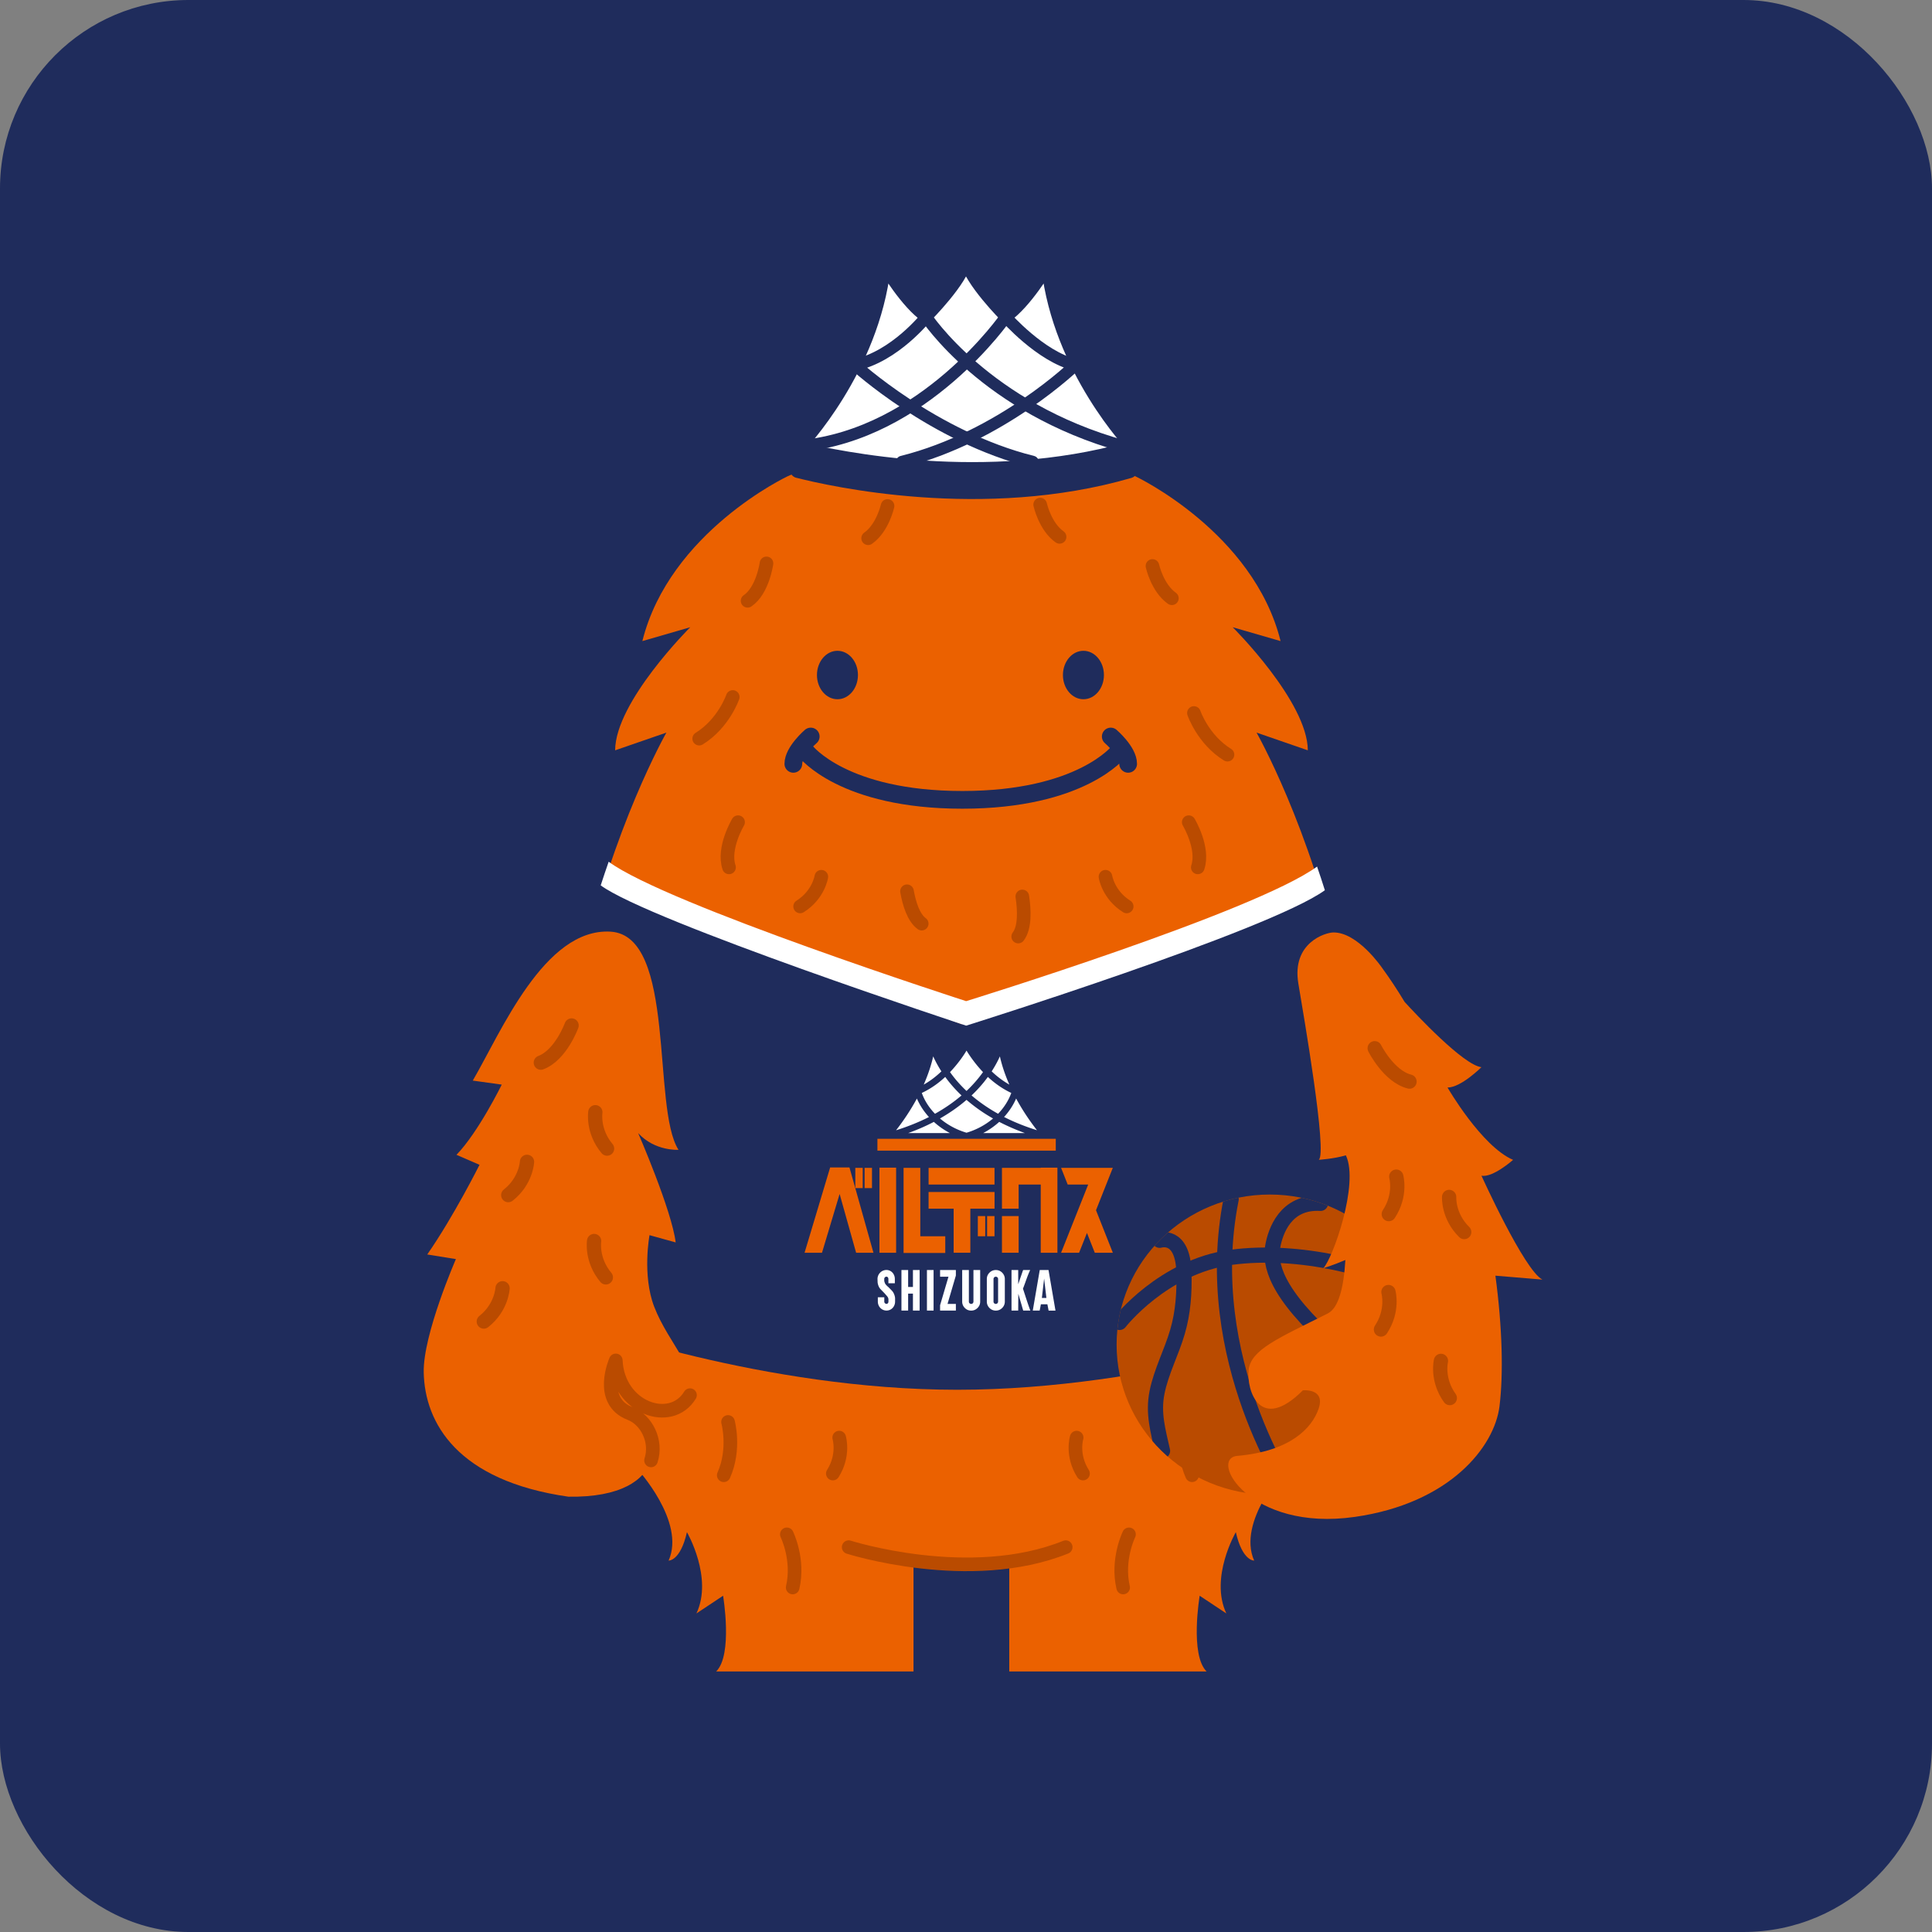 <svg id="_レイヤー_2" xmlns="http://www.w3.org/2000/svg" viewBox="0 0 410 410"><rect x="0" y="0" width="410" height="410" fill="#808080" stroke="none"/><defs><clipPath id="clippath"><ellipse cx="269.47" cy="285.35" rx="32.51" ry="31.85" style="fill:none"/></clipPath><style>.cls-2,.cls-3,.cls-4,.cls-5,.cls-6{fill:none}.cls-2{stroke-width:3.76px}.cls-2,.cls-3,.cls-4,.cls-5,.cls-6{stroke-linecap:round;stroke-linejoin:round}.cls-2,.cls-3,.cls-5{stroke:#1f2c5c}.cls-8{fill:#fff}.cls-3{stroke-width:2.5px}.cls-10{fill:#eb6100}.cls-12{fill:#1f2c5c}.cls-4{stroke-width:2.89px}.cls-4,.cls-6{stroke:#ba4b00}.cls-5{stroke-width:3.22px}.cls-6{stroke-width:3.03px}</style></defs><g id="_レイヤー_1-2"><rect class="cls-12" width="410" height="410" rx="40" ry="40"/><path class="cls-10" d="M193.86 331.85v22.86h-41.88c3.59-3.52 1.47-16.07 1.47-16.07l-5.66 3.76c3.59-7.62-2.01-17.25-2.01-17.25-1.41 6.19-3.89 6.03-3.89 6.03 3.68-8.29-6.71-19.52-6.71-19.52-39.53-75.87 6.24-156.19 6.24-156.19l-10.88 3.76c.05-10.34 15.94-26.12 15.94-26.12l-10.16 2.94c5.78-23.18 30.81-34.97 30.81-34.97s19.64-8.9 36.91-8.9c17.27 0 36.91 8.9 36.91 8.9s25.03 11.79 30.81 34.97l-10.16-2.94s15.89 15.78 15.94 26.12l-10.88-3.76s45.73 80.32 6.2 156.19c0 0-10.39 11.23-6.71 19.52 0 0-2.48.16-3.89-6.03 0 0-5.6 9.63-2.01 17.25l-5.66-3.76s-2.12 12.55 1.47 16.07h-41.88v-22.86h-20.34Z"/><path class="cls-4" d="M166.98 325.61s2.63 5.33 1.24 11.28M154.5 301.76s1.58 5.73-.91 11.31M178.09 305.08s1.13 3.71-1.35 7.63M239.59 325.61s-2.63 5.33-1.24 11.28M252.07 301.76s-1.58 5.73.91 11.31M228.48 305.08s-1.13 3.71 1.35 7.63M220.74 107.08s1.02 4.66 4.12 6.85M188.35 107.37s-1.02 4.66-4.12 6.85"/><path class="cls-12" d="M284.36 280.94c8.53-35.65 5.82-67.09-3.21-92.01l-77.09 28.42-76.59-29.45c-9.14 24.94-12.4 57.07-3.78 93.08 0 0 38.18 13.95 79.46 13.95s81.21-13.99 81.21-13.99Z"/><path class="cls-8" d="M281.16 188.93c-.55-1.74-1.1-3.42-1.66-5.03-13.21 9.65-74.47 28.56-74.47 28.56s-63.7-20.55-75.86-29.59c-.56 1.61-1.13 3.28-1.69 5.02 10.37 7.63 77.55 29.77 77.55 29.77s64.21-20.13 76.13-28.74Z"/><path class="cls-4" d="M180.1 328.33s25.72 8.21 46.06 0"/><path d="M222.23 56.7s-4.57 7.73-8.79 10.55c0 0-7.73-7.73-8.44-11.95-.7 4.22-8.44 11.95-8.44 11.95-4.22-2.81-8.79-10.55-8.79-10.55-2.46 21.8-17.93 37.97-17.93 37.97 8.79 5.98 35.16 5.63 35.16 5.63s26.37.35 35.16-5.63c0 0-15.47-16.17-17.93-37.97Z" style="stroke-width:2.5px;fill:#fff;stroke:#1f2c5c;stroke-linecap:round;stroke-linejoin:round"/><path class="cls-3" d="M238.4 94.67c-29.18-8.09-41.84-27.42-41.84-27.42s-6.68 8.44-15.12 10.2c0 0 16.62 15.26 37.72 20.53"/><path class="cls-3" d="M169.84 94.67c26.37-2.46 43.6-27.42 43.6-27.42s7.38 8.44 14.77 10.2c0 0-15.7 15.26-36.8 20.53"/><path class="cls-12" d="M168.99 101.39c7.04 1.8 39.69 9.17 71.11.03.79-.23 1.34-.97 1.34-1.79v-3.97c0-1.24-1.18-2.11-2.38-1.78-29.9 8.35-60.66 1.99-69.16-.1-1.17-.29-2.3.6-2.3 1.81v4.01c0 .85.57 1.59 1.39 1.8Z"/><g style="clip-path:url(#clippath)"><ellipse cx="269.47" cy="285.35" rx="32.51" ry="31.85" style="fill:#ba4b00"/><path class="cls-5" d="M237.59 280.64s9.23-11.88 23.7-13.82c14.48-1.94 31.34 2.53 38.53 7.04"/><path class="cls-5" d="M246.71 307.9c-.95-4.26-2.06-7.99-1.17-12.42.89-4.44 3.08-8.5 4.34-12.84 1.21-4.13 1.48-8.33 1.37-12.62-.23-8.45-5.15-6.81-5.15-6.81M261.27 254.49c-6.79 33.94 12.99 62.63 12.99 62.63M296.18 303.28s-.13-6.43-12.93-17.71c-12.8-11.28-13.81-17.44-13.15-21.1.56-3.09 2.68-9.54 10.14-9.1"/></g><path class="cls-4" d="M162.66 119.56s-.79 5.75-4.01 7.94M244.57 120.11s1.02 4.66 4.12 6.85M253.37 151.31s1.92 5.62 7.12 8.84M252.27 174.48s3.29 5.48 1.92 9.59M234.6 186.06s.58 3.83 4.5 6.3M155.5 147.91s-1.92 5.62-7.12 8.84M156.63 174.48s-3.29 5.48-1.92 9.59M174.3 186.06s-.58 3.83-4.5 6.3M216.95 190.24c.43 2.85.61 6.57-.87 8.51M192.48 189.14c.47 2.64 1.38 5.6 3.12 6.87"/><path class="cls-10" d="M89.92 291.23c-.16-8.05 6.83-24.03 6.83-24.03l-6.08-.98c5.68-8.19 11.09-19.03 11.09-19.03l-4.89-2.12c4.64-4.77 9.61-14.9 9.61-14.9l-6.15-.85c5.97-10.24 15.2-32.44 29.24-31.61 14.04.83 8.7 37.38 14.42 46.3 0 0-5.04.33-8.56-3.55 0 0 7.13 16.39 7.96 23.2l-5.55-1.54s-1.6 8.47 1 15.21c3.04 7.88 10.18 14.48 7.59 18.75-4.05 6.67-15.29 2.77-15.75-7.37 0 0-3.86 8.62 3.04 11.27s9.3 18-13.1 17.64c-23.5-3.36-30.48-15.6-30.7-26.38Z"/><path class="cls-6" d="M111.84 246.56s-.18 4.06-3.98 7.06M106.65 273.39s-.18 4.06-3.98 7.06M126.34 236.03s-.63 4.01 2.49 7.72M126.08 263.36s-.63 4.01 2.49 7.72M121.3 217.62s-2.28 6.29-6.53 7.89"/><path class="cls-10" d="M327.34 271.56c-3.84-1.92-12.95-22.06-12.95-22.06 2.4.48 6.71-3.36 6.71-3.36-6.71-2.88-13.91-15.35-13.91-15.35 2.88 0 7.19-4.32 7.19-4.32-3.81-.42-13.97-11.3-16.3-13.85-1.51-2.5-3.1-4.93-4.8-7.25 0 0-5.13-7.55-10.32-7.49-1.73.02-8.87 2.21-7.43 10.84 1.08 6.5 6.24 36.21 4.32 37.41 0 0 3.31-.21 5.76-.96 2.89 6.03-2.81 22-4.8 23.98 0 0 2.22-.7 4.7-1.76-.35 5.96-1.47 10.21-3.74 11.35-10.55 5.28-16.31 7.67-16.79 11.99-.48 4.32 2.4 13.43 11.51 4.32 0 0 4.8-.48 3.36 3.84s-6.24 9.11-17.27 10.07c-6.18.54 2.6 16.14 24.94 12.95 20.14-2.88 29.64-14.85 30.7-23.5.83-6.81.62-16.6-.87-27.69l9.99.83Z"/><path class="cls-6" d="M307.53 254.01s-.26 4.05 3.2 7.45M305.79 288.8s-.95 3.95 1.88 7.89M296.31 249.7s1.09 3.91-1.59 7.95M294.65 274.19s1.09 3.91-1.59 7.95M291.73 222.45s2.99 5.98 7.39 7.08"/><ellipse class="cls-12" cx="177.72" cy="143.25" rx="4.35" ry="5.14"/><ellipse class="cls-12" cx="229.92" cy="143.25" rx="4.35" ry="5.14"/><path class="cls-2" d="M237.44 159.46s-7.91 10.28-33.22 10.28S171 159.46 171 159.46M172.05 156.3s-3.69 3.16-3.69 5.8M235.72 156.3s3.69 3.16 3.69 5.8"/><path class="cls-4" d="M146.43 296.07c-4.05 6.67-15.29 2.77-15.75-7.37 0 0-3.86 8.62 3.04 11.27 3.45 1.33 5.78 5.83 4.44 9.95"/><path class="cls-10" d="M186.2 241.67h37.85v2.52H186.2zM179.86 247.75h-3.69l-5.43 18.1h3.7l3.74-12.47 3.5 12.47h3.68l-5.09-18.1h-.41zM195.3 247.84h-3.55v18.06h8.85v-3.54h-5.3v-14.52zM186.63 247.79h3.54v18.06h-3.54zM224.4 247.79h-3.54v.05h-8.23v8.66h3.54v-5.12h4.69v14.47h3.54V247.79z"/><path class="cls-10" d="M212.63 258.07h3.54v7.78h-3.54zM197.06 256.5h5.32v9.35h3.54v-9.35h5.14v-3.54h-14v3.54zM197.06 247.84h13.99v3.54h-13.99z"/><path class="cls-10" d="M209.48 258.07h1.57v4.29h-1.57zM207.51 258.07h1.57v4.29h-1.57zM183.48 247.84h1.57v4.29h-1.57zM181.51 247.84h1.57v4.29h-1.57zM236.16 247.84h-10.98l1.4 3.54h4.35l-5.75 14.47H229l1.67-4.2 1.66 4.2h3.83l-3.57-9.02 3.56-8.98.01-.01z"/><path class="cls-8" d="M189.58 274.31c-.18-.32-.41-.51-.97-1.09-.16-.16-.5-.41-.72-.74-.13-.19-.23-.55-.24-.7v-.36c0-.27.2-.49.47-.49.24 0 .41.22.41.49v.91h1.37v-.91c0-1.06-.76-1.91-1.79-1.91s-1.89.86-1.89 1.91l.02.65c.01.3.16.91.45 1.3.24.33.87.88 1.26 1.36.2.24.59.56.59 1.03v.45c0 .28-.17.49-.41.49a.48.48 0 0 1-.47-.49v-.91h-1.37v.91c0 1.05.8 1.91 1.84 1.91s1.82-.84 1.82-1.91v-.66c0-.35-.15-.85-.37-1.24ZM194.05 269.52h-.31v3.59h-1.02v-3.59H191.3V278.12H192.72v-3.59h1.02v3.59H195.16V269.52h-1.11zM197.02 269.52h-.31V278.12H198.12V269.52h-1.1zM199.81 269.52h-.31V270.94h1.78l-1.76 5.98-.02.09v1.11h3.35V276.71h-1.77l1.76-5.99.01-.09v-1.11h-3.04zM206.89 269.52h-.31v6.7a.5.5 0 0 1-.14.35c-.1.1-.21.14-.34.14s-.25-.05-.35-.14a.46.46 0 0 1-.14-.35v-6.7h-1.42v6.7c0 .52.19.97.56 1.35.37.37.81.56 1.35.56s.97-.19 1.35-.56c.37-.37.56-.82.56-1.35v-6.7h-1.11ZM211.33 269.52c-.53 0-.98.19-1.35.56-.37.37-.56.82-.56 1.35v4.79c0 .52.19.97.56 1.35.37.37.81.56 1.35.56s.97-.19 1.35-.56c.37-.38.56-.83.56-1.35v-4.79c0-.52-.19-.97-.56-1.35-.38-.38-.83-.56-1.35-.56Zm.48 6.7a.5.5 0 0 1-.14.35c-.1.1-.22.14-.34.14-.13 0-.25-.05-.35-.14a.46.46 0 0 1-.14-.35v-4.79a.5.5 0 0 1 .14-.35c.1-.1.21-.14.35-.14s.25.05.34.14c.1.1.14.21.14.35v4.79ZM218.63 269.52h-1.5l-.08.18-.97 2.84v-3.02h-1.42v8.6h1.42c0-.83.02-2.74.02-3.56.47 1.57.84 2.9 1.04 3.56h1.51c-.6-1.61-.95-2.8-1.56-4.64.63-1.61.89-2.59 1.53-3.97ZM222.51 269.52h-1.86l-1.48 8.6h1.46c.09-.45.18-.89.26-1.33h1.38c.09.44.18.9.26 1.34h1.46l-1.48-8.61Zm-1.41 5.92.48-4.1.48 4.1h-.96ZM212.05 238.08c-1.03.93-2.17 1.73-3.41 2.38h8.87c-1.93-.7-3.75-1.5-5.46-2.38ZM211.81 236.36c1.27-1.32 2.23-2.84 2.8-4.42-1.77-.83-3.44-1.98-4.97-3.4-.24.33-.49.66-.76 1-.81 1.01-1.72 2-2.7 2.93 1.68 1.44 3.57 2.74 5.63 3.89ZM220.06 239.85c-1.71-2.2-3.19-4.45-4.42-6.73-.6 1.39-1.47 2.73-2.56 3.92 2.14 1.09 4.48 2.03 6.98 2.81ZM212.19 224.18c-.39.88-.96 1.97-1.74 3.18a18.83 18.83 0 0 0 3.75 2.81c-1.07-2.42-1.67-4.47-2.01-5.99ZM210.74 237.36a34.793 34.793 0 0 1-5.63-3.95c-1.66 1.44-3.55 2.76-5.63 3.95 1.62 1.37 3.55 2.41 5.63 3.02 2.08-.61 4.01-1.65 5.63-3.02ZM192.72 240.46h8.87c-1.24-.65-2.38-1.45-3.41-2.38-1.7.89-3.53 1.69-5.46 2.38ZM194.58 233.13a49.218 49.218 0 0 1-4.42 6.73c2.49-.78 4.83-1.72 6.98-2.81a14.155 14.155 0 0 1-2.56-3.92ZM198.04 224.18c-.34 1.52-.95 3.57-2.01 5.99 1.32-.74 2.57-1.68 3.75-2.81-.78-1.21-1.35-2.31-1.74-3.18ZM208.61 227.52c-1.54-1.63-2.76-3.34-3.5-4.57-.73 1.24-1.95 2.94-3.5 4.57 1 1.41 2.18 2.75 3.5 4 1.32-1.25 2.49-2.59 3.5-4ZM204.05 232.47c-.99-.93-1.89-1.92-2.7-2.93-.27-.34-.52-.67-.76-1-1.53 1.43-3.2 2.57-4.97 3.4.56 1.58 1.52 3.1 2.8 4.42 2.06-1.15 3.96-2.46 5.63-3.89Z"/></g></svg>